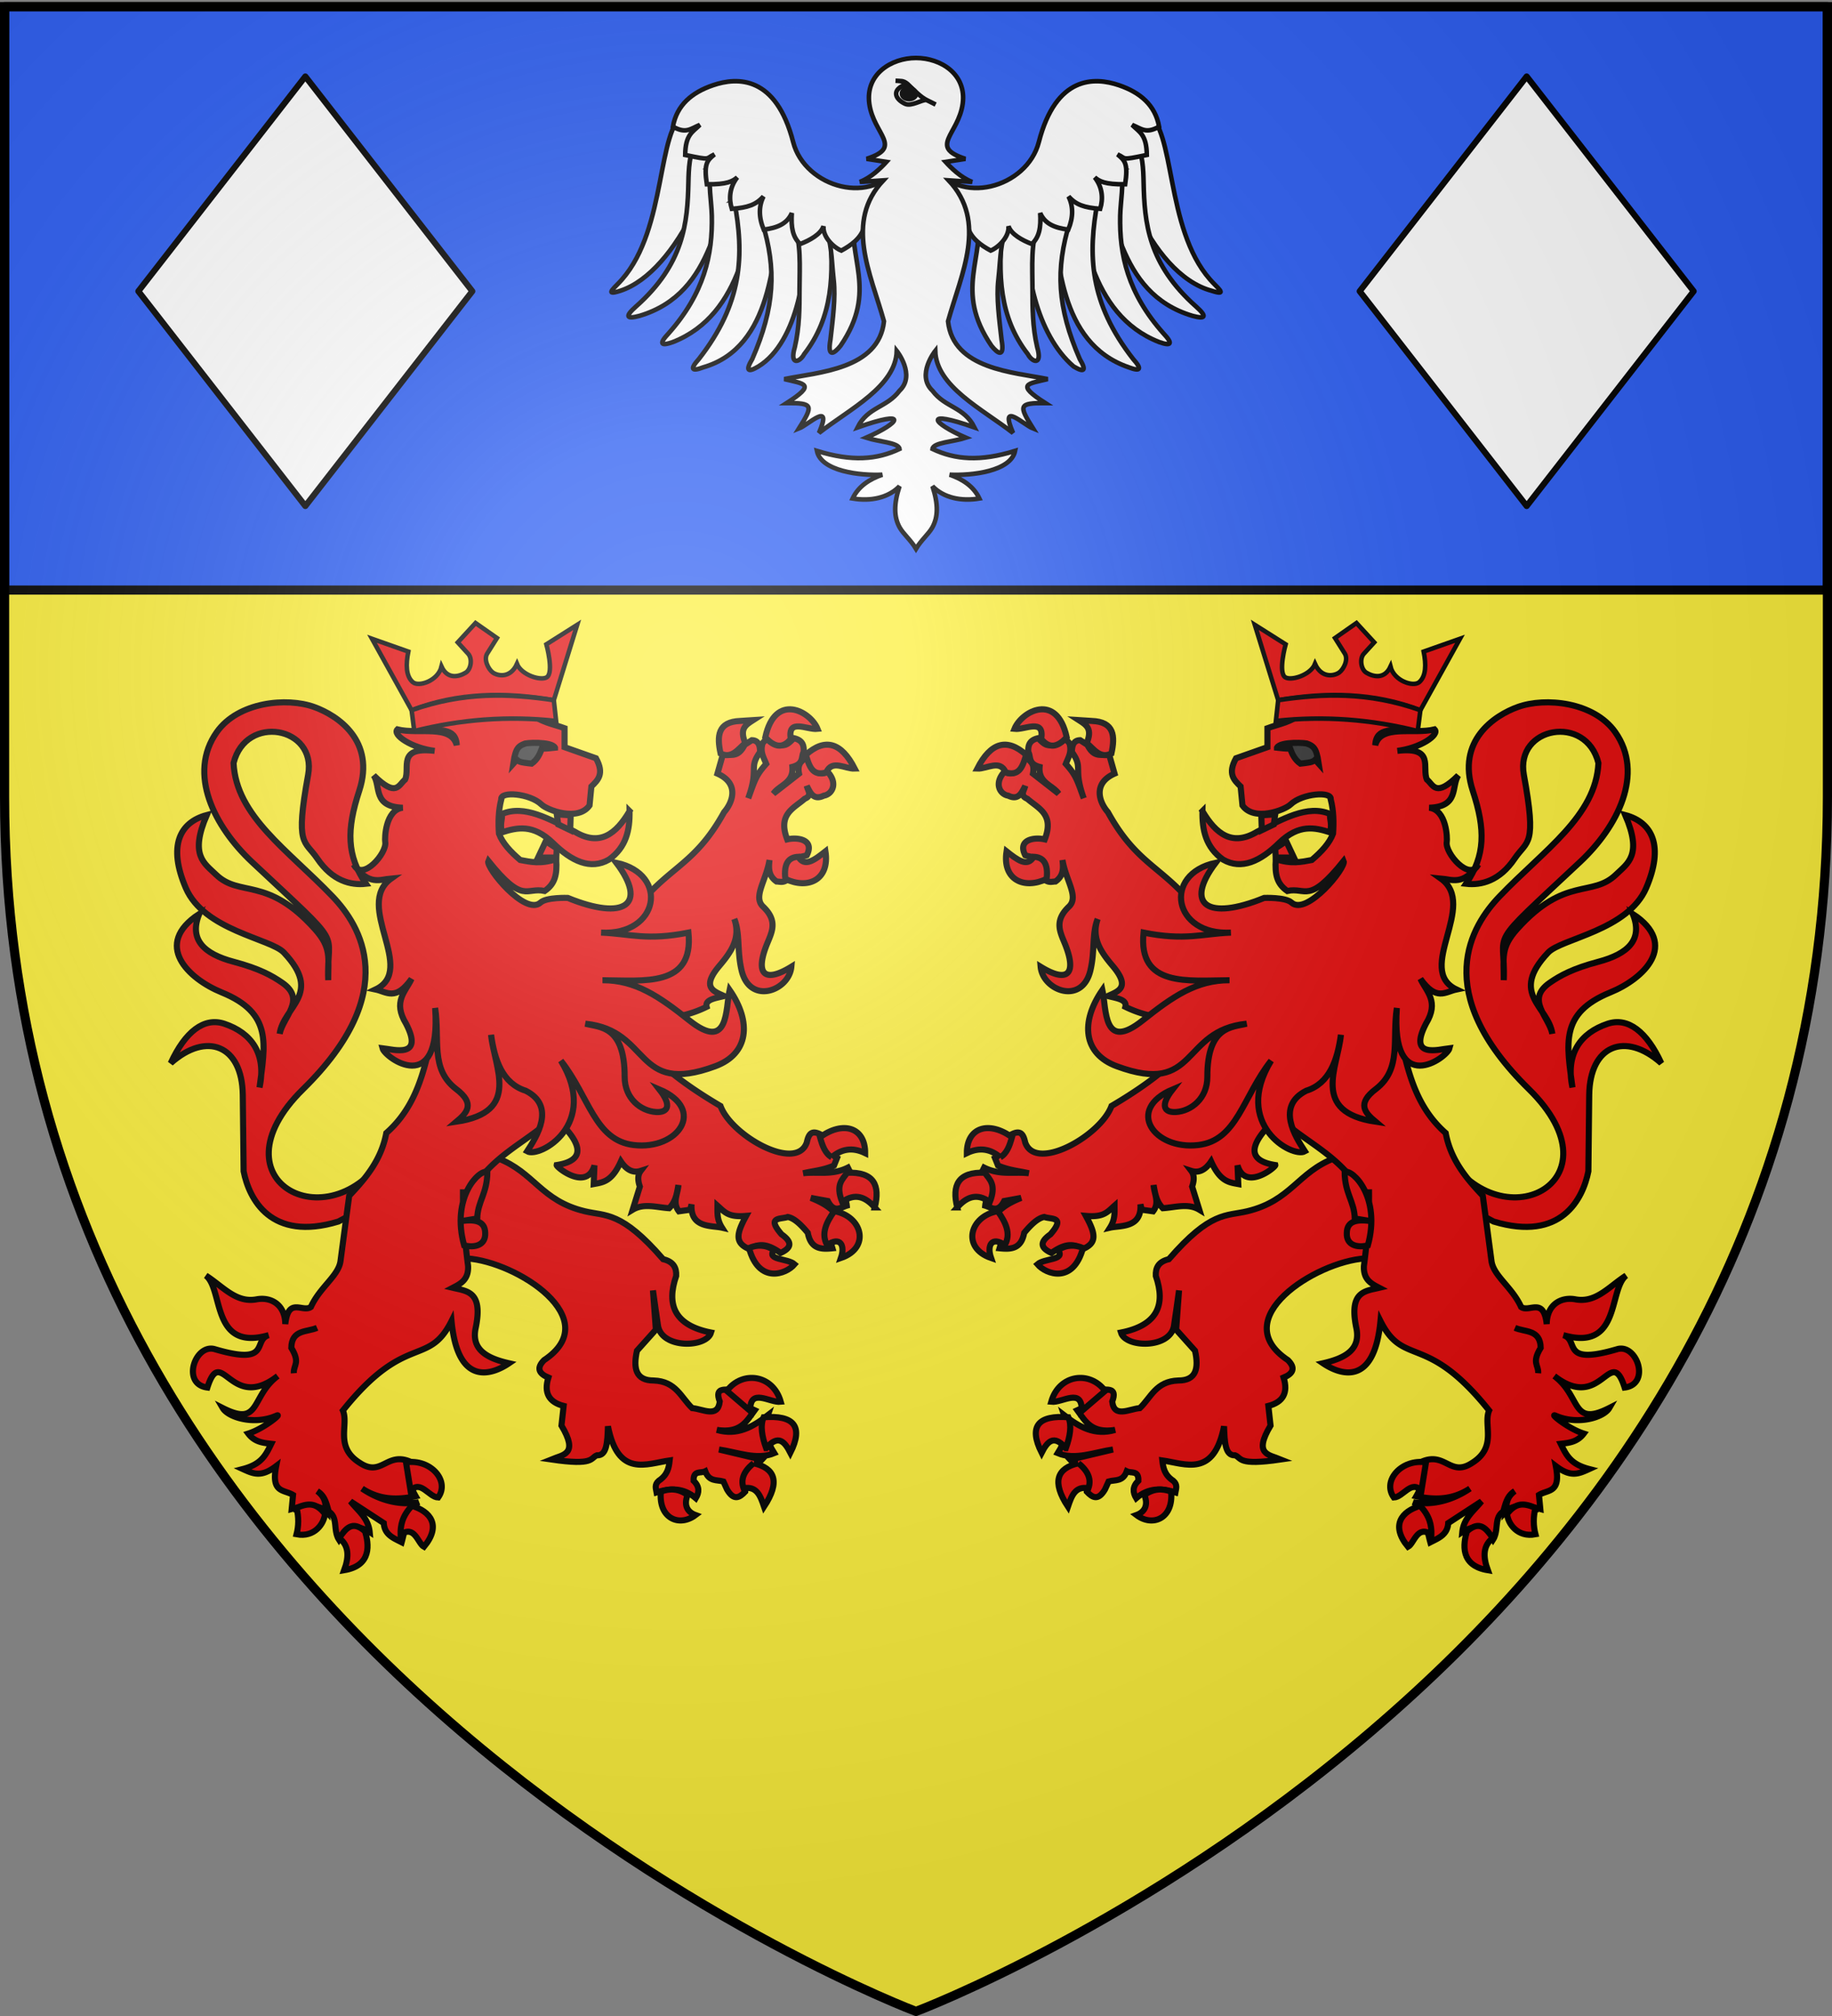 <svg xmlns="http://www.w3.org/2000/svg" xmlns:xlink="http://www.w3.org/1999/xlink" height="660" width="600" version="1.0"><rect width="100%" height="100%" fill="#808080" stroke="none"/><defs><g id="d"><path id="c" d="M0 0v1h.5L0 0z" transform="rotate(18 3.157 -.5)"/><use xlink:href="#c" transform="scale(-1 1)" width="810" height="540"/></g><g id="e"><use xlink:href="#d" transform="rotate(72)" width="810" height="540"/><use xlink:href="#d" transform="rotate(144)" width="810" height="540"/></g><radialGradient xlink:href="#a" id="h" gradientUnits="userSpaceOnUse" gradientTransform="matrix(1.353 0 0 1.349 -77.63 -85.747)" cx="221.445" cy="226.331" fx="221.445" fy="226.331" r="300"/><linearGradient id="a"><stop style="stop-color:white;stop-opacity:.314" offset="0"/><stop offset=".19" style="stop-color:white;stop-opacity:.251"/><stop style="stop-color:#6b6b6b;stop-opacity:.125" offset=".6"/><stop style="stop-color:black;stop-opacity:.125" offset="1"/></linearGradient><path id="b" d="M2.922 27.672c0-5.951 2.317-9.843 5.579-11.012 1.448-.519 3.307-.273 5.018 1.447 2.119 2.129 2.736 7.993-3.483 9.121.658-.956.619-3.081-.714-3.787-.99-.524-2.113-.253-2.676.123-.824.552-1.729 2.106-1.679 4.108H2.922z"/></defs><g style="display:inline"><path style="fill:#fcef3c;fill-opacity:1;fill-rule:evenodd;stroke:none;stroke-width:1px;stroke-linecap:butt;stroke-linejoin:miter;stroke-opacity:1" d="M300 658.5s298.5-112.32 298.5-397.772V2.176H1.5v258.552C1.5 546.18 300 658.5 300 658.5z"/><path style="opacity:1;fill:#2b5df2;fill-opacity:1;stroke:#000;stroke-width:3;stroke-linecap:round;stroke-linejoin:round;stroke-miterlimit:4;stroke-dasharray:none;stroke-opacity:1" d="M1.5 2.176h597v191H1.5z"/></g><g style="display:inline" id="f"><path d="M1185.5 388.32c17.94 31.467 59.027 10.726 27.988-19.757-32.558-31.975-18.68-53.66-9.604-63.113 14.583-15.187 31.537-26.244 32.38-43.63-3.986-16.171-27.306-11.957-24.422 3.841 4.31 23.609 1.165 21.263-3.018 27.44-4.954 7.316-10.94 8.788-15.916 8.233 6.295-9.275 6.41-17.608 2.195-30.46-5.362-16.348 7.019-24.65 14.818-27.44 8.965-3.207 24.814-1.663 31.831 8.232 9.65 13.61.812 30.985-11.525 42.533-31.46 29.449-24.291 21.351-24.97 38.691.033-7.413-1.109-10.617 4.39-16.738 15.685-17.46 24.578-10.264 32.38-17.837 3.814-3.703 8.7-6.3 3.018-19.482 8.911 2.379 12.746 10.177 6.86 23.873-5.976 13.907-27.794 16.572-32.105 21.129-12.903 13.636.089 17.592 1.372 26.617-1.091-5.58-8.868-11.198-.823-16.738 3.376-2.326 7.447-4.612 15.915-6.86 9.737-2.587 14.654-7.249 11.25-15.642 15.279 10.008 3.596 21.215-7.363 25.68-16.753 6.827-14.22 16.985-12.394 31.122-2.344-11.075 2.672-17.894 11.525-20.855 6.662-2.227 12.834 2.595 17.563 12.898-11.761-10.46-23.42-5.88-23.6 10.427l-.274 24.97c-1.806 9.058-8.87 23.153-31.008 16.465l-24.97-13.171 8.506-10.428zM1106.572 277.545c-.11 6.135 1.045 11.819 6.758 15.874 5.99 3.468 12.242.566 18.388-5.5 6.497-6.241 11.689-4.987 16.624-3.44.812-2.886-.185-4.058.036-5.99-7.376-3.185-15.64 1.757-23.815 5.768-8.186 4.968-13.551.805-17.992-6.712zM1149.807 391.171c-12.06 4.627-14.188 13.91-28.54 17.363-6.944 1.67-11.998-.111-25.688 15.697-3.448.813-4.407 2.87-4.28 5.47 3.295 9.527.52 16.195-11.417 18.552 1.513 5.045 16.033 5.352 17.362-2.14.208-1.171 1.665-11.654 1.665-11.654l-.951 12.843 6.184 6.898c1.298 5.786.382 9.775-5.47 9.751-7.325.237-8.941 5.549-12.606 9.038-3.52.3-8.4 3.323-9.039-2.14 1.888-4.995-2-3.635-4.28-4.044-.68 3.027-3.322 5.214-7.136 6.898 2.603 3.533 4.58 7.64 12.368 6.421-6.647 1.98-11.775-.977-16.65-4.756 1.646 4.646.225 8.612-2.14 12.367 5.679 2.38 11.992-.318 18.076-1.189l-14.032 3.33c2.41 2.706 5.59 4.385 5.47 10.465 1.816 1.917 3.688 3.12 5.946-.714l1.19-2.616c2.121-.62 4.645.165 5.945-3.33 1.443.726 3.966-.44 3.806 3.092-1.992 1.903-1.852 3.806-.714 5.709 4.024-3.47 8.374-3.34 12.844-1.903.23-1.269.771-2.537-.714-3.806-2.897-1.935-3.31-4.284-3.567-6.66 7.606 1.082 16.888 5.703 20.216-11.178.16 5.293.39 9.689 3.597 9.497 2.242.877.724 3.468 14.967 1.374-3.989-1.63-8.998-1.642-3.342-11.109l-.713-6.421c4.768-1.23 6.568-4.241 4.994-9.276 3.139-1.311 3.992-3.13 1.427-5.708-20.35-13.496 8.949-32.229 25.212-33.298l11.892-7.611-7.611-25.925-14.27.713z" style="fill:#e20909;fill-opacity:1;stroke:#000;stroke-width:1.997;stroke-miterlimit:4;stroke-dasharray:none;stroke-opacity:1" transform="translate(-712.76 -12)"/><path d="M1052.748 253.666c-2.983.691-3.321 2.513-3.203 4.533.908 1.456-.192 3.838 3.702 4.867-.46 5.281 4.241 5.91 6.218 8.755l-8.402-6.55c.803-3.887-1.629-4.543-3.369-5.886-1.374 2.581-.976 7.309-6.052 5.365-3.382 3.734-1.414 7.31 1.331 7.737 3.35 1.634 4.376-.905 5.553-3.182-.3 1.476-1.902 3.137.686 4.201 3.604 3.156 8.915 5.034 5.72 13.29-3.377-.789-9.025.03-6.406 5.198 2.636.962 7.818.378 5.885 7.57 1.673 1.645 2.783 1.054 4.035 1.02 2.707-1.908 2.59-4.454 2.288-7.03 1.137 6.865 5.49 12.044 2.1 15.265-5.038 4.787-2.756 8.506-1.185 12.457 3.74 9.408.938 12.76-8.07 7.217.704 7.845 13.59 12.665 16.305 1.185 1.544-6.528.422-11.884 2.371-16.824-2.11 6.195.98 10.72 4.867 15.306 6.105 7.206 1.813 8.354-1.518 9.92 2.796.732 6.337 1.097 5.719 3.536a36.912 36.912 0 0 0 9.921 3.238l5.536 14.9c-4.988 4.682-11.715 9.462-19.991 14.326-3.54 9.716-24.822 21.763-28.263 11.937-.695-3.193-1.85-4.554-6.052-1.684-.406 2.144.336 4.171-3.868 6.738l1.019 2.516c3.735 1.585 6.748 1.727 10.086 2.517-4.869-.577-9.364.76-14.64-1.851l-1.165 2.35c4.973 3.363 1.857 6.743 1.518 10.107 2.074.612 4.144 2.525 6.218-1.518l5.553-1.02c-5.28 2.104-6.582 3.713-8.423 5.387 4.135 4.007 2.392 7.53 1.352 11.106 3.642.378 7.072.298 8.07-5.054 2.186-2.62 4.385-4.802 6.571-5.2 2.267.832 7.143-.193 2.017 5.7-3.99 2.786-2.819 4.624.333 6.072 3.364-2.349 6.723-3.728 10.087-1.186 5.037-2.046 4.383-5.082 1.185-10.939 5.917.514 6.988-1.233 9.4-3.348-.005 2.286.234 4.5-1.497 7.216 3.358-.772 10.473.205 9.982-7.653l.437 1.768 3.702.52c2.235-2.86.324-5.73.166-8.59.489 2.654.815 5.351 3.037 7.57 4.05-.255 8.297-1.71 11.937.5l-2.35-7.57c.824-2.42.605-3.987-.291-5.158 1.95.63 4.27.295 6.51-3.078 2.97 6.645 5.93 6.852 8.9 7.404l-.25-6.114c2.476 8.602 12.534.596 12.375-.104-12.757-1.984-4.66-10.623.873-15.868 10.061 9.543 22.05 12.9 29.782 29.199-.162 6.384-.763 12.991-1.643 19.736-.187 4.44 2.413 5.767 5.012 7.112-4.628 1.106-9.946 1.151-7.529 12.978 1.638 7.292-3.708 10.098-10.877 11.729 4.734 3.22 16.704 8.644 18.821-13.83 7.674 15.312 15.005 3.55 35.584 29.303-2.022 4.675 2.851 11.93-5.615 17.178-7.073 4.65-8.688-3.675-16.326-.499.866 4.329.385 7.364-1.913 11.376 5.86 1.204 11.713 1.315 17.573-2.517-5.755 3.902-12.277 5.565-18.53 4.493 3.482 2.142 4.335 8.676 5.553 13.102 2.683-1.364 5.63-2.469 5.865-6.281l10.897-7.113c-2.474 3.077-5.853 5.507-6.28 10.045 4.354-2.79 7.511-1.27 10.045 2.496 2.022-3.147.201-7.17 3.348-9.192.76-2.48 1.184-5.126 3.764-6.697-2.963 2.232-2.604 4.465-2.922 6.697 2.509-2.631 7.231-1.975 11.303-.853l-.437-4.596c2.965-1.834 7.282-.528 5.512-9.463 4.915 3.768 7.45 2.568 10.939.978-6.105-1.582-7.483-4.5-9.317-8.257 2.711-.317 5.434-.561 7.528-3.348-5.26-1.681-11.416-6.84-9.213-5.865 7.24 3.206 15.778.601 17.594-2.516-12.577 6.378-9.068-3.733-18.01-10.46 15.474 12.084 18.39-10.722 23.023 3.763 8.622-1.09 4.019-14.463-2.434-12.56-18.77 5.533-12.247-2.983-17.656-4.597 18.922 5.464 14.737-14.99 20.589-19.507-5.606 3.569-9.876 9.076-16.659 7.778-4.596-.838-9.295 1.616-9.358 8.11-.999-9.055-5.707-3.684-8.381-5.594-2.97-6.545-9.064-10.174-9.713-15.078a8419.798 8419.798 0 0 0-2.849-21.337c-5.399-5.71-10.488-11.698-12.145-20.527-14.053-12.38-13.232-30.703-18.842-46.46l-61.6-25.227c-11.439-15.69-20.147-15.17-30.197-33.379-2.516-2.823-5.364-9.25 2.183-12.603l-1.664-5.885c-2.412-.869-4.824 1.222-7.237-3.536l-2.35-1.518c-1.758-.003-2.738 1.181-2.704 3.868 3.873 5.415.257 5.078 3.869 15.14-2.218-6.11-2.542-7.515-5.886-11.271.796-2.04 2.081-3.852 1.186-6.738-1.425-1.945-2.178-1.153-3.203-1.498-3.572 3.902-5.208 1.554-7.05-.166zm108.372 147.7c.023 1.337.021 2.695 0 4.055v-4.056z" style="fill:#e20909;fill-opacity:1;stroke:#000;stroke-width:1.997;stroke-miterlimit:4;stroke-dasharray:none;stroke-opacity:1" transform="translate(-712.76 -12)"/><path d="M1153.137 395.658c.08 7.212 3.172 9.565 3.33 15.254l6.032.984c-4.952-.843-8.61-.403-8.648 3.773-.189 3.948 3.331 4.92 6.897 4.043 4.352-15.687-4.912-24.975-7.61-24.054zM1208.911 446.708c3.307 1.464 8.31.46 8.444 6.54-3.054 4.996-.63 5.61-.833 8.325" style="fill:#e20909;fill-opacity:1;stroke:#000;stroke-width:1.997;stroke-miterlimit:4;stroke-dasharray:none;stroke-opacity:1" transform="translate(-712.76 -12)"/><g style="fill:#e20909"><path style="opacity:1;fill:#e20909;fill-opacity:1;stroke:#000;stroke-width:3;stroke-miterlimit:4;stroke-dasharray:none;stroke-opacity:1" d="M-1928.962 172.153c-11.118 5.31-21.916.493-19.753-13.58 5.284 4.16 10.205 8.028 13.374 2.674 4.576.207 7.277 3.036 6.379 10.906zM-1949.126 119.685c-2.846-6.526-9.2-1.648-13.992-1.852 6.647-13.008 14.683-15.18 24.074-6.79-1.636 5.295-3.108 10.82-10.082 8.642zM-1944.806 98.286c5.15.56 14.889-5.436 13.169 4.938 3.896 4.9 8.106 4.149 12.55-.823-4.875-22.324-22.252-12.763-25.719-4.115zM-1909.21 105.282c2.856-7.09-.079-8.856-3.91-11.317l6.38.412c11.154.392 11.55 7.509 9.67 16.049-5.65 2.692-8.544-2.19-12.14-5.144z" transform="translate(1625.547 173.265) scale(.665)"/></g><g style="fill:#e20909"><path style="opacity:1;fill:#e20909;fill-opacity:1;stroke:#000;stroke-width:3;stroke-miterlimit:4;stroke-dasharray:none;stroke-opacity:1" d="M-1951.801 309.186c-4.708-4.064-10.108-5.123-16.46-2.058-.046-12.774 10.957-16.012 22.22-7.818-1.135 4.077-2.465 7.959-5.76 9.876zM-1972.994 333.877c-2.75-10.962.441-17.622 13.58-17.078 2.362 3.402 5.865 5.766 2.469 14.403-6.266-4.604-11.425-2.57-16.05 2.675zM-1953.036 335.729c3.978 5.555 6.59 11.11 3.498 16.666-6.436-4.42-8.976.05-6.79 6.378-14.849-5.106-10.372-20.749 3.292-23.044zM-1923.407 354.864c4.42-2.78 8.473-2.627 12.345-1.029-4.809 17.905-18.264 12.948-22.427 8.025 3.494-3.051 14.078-1.948 10.082-6.996z" transform="translate(1625.547 173.265) scale(.665)"/></g><g style="fill:#e20909"><path style="opacity:1;fill:#e20909;fill-opacity:1;stroke:#000;stroke-width:3;stroke-miterlimit:4;stroke-dasharray:none;stroke-opacity:1" d="M-1900.157 424.204c-7.522-10.142-22.722-8.165-26.542 5.35 5.483.596 15.383-7.274 15.02 4.526l11.523-9.876zM-1919.498 452.392c-6.015-7.057-9.163-3.121-11.933 2.264-6.586-13.147-1.642-18.607 13.168-17.49 1.766 4.142.824 9.445-1.235 15.226zM-1913.325 459.8c-10.53 2.465-13.257 9.062-5.144 21.398 1.76-5.153 3.505-10.325 10.082-9.053 1.452-4.115.19-8.23-4.938-12.346zM-1880.815 475.437c2.06 5.249-.073 8.485-3.91 9.876 7.965 6.023 18.303 1.727 17.078-11.522-4.157-1.543-8.465-1.726-13.168 1.646z" transform="translate(1625.547 173.265) scale(.665)"/></g><g style="fill:#e20909"><path style="opacity:1;fill:#e20909;fill-opacity:1;stroke:#000;stroke-width:3;stroke-miterlimit:4;stroke-dasharray:none;stroke-opacity:1" d="m-1742.136 459.388-2.263 13.991c-4.902-5.65-9 3.143-13.58 3.292-5.924-8.292 3.897-19.175 15.843-17.283zM-1739.461 494.984c.085-4.517-.748-9.137-5.555-14.197-9.114 2.684-14.695 9.626-5.967 20.164 3.027-1.607 4.548-11.027 11.522-5.967zM-1721.972 493.338c6.394-5.685 9.576-1.2 12.757 3.292-4.786 3.645-4.964 9.01-2.469 15.843-13.827-2.294-12.115-13.073-10.288-19.135zM-1688.228 481.815c-1.156 4.61-1.037 8.901 0 12.963-8.893 1.72-13.623-5.341-13.991-10.082 3.707-4.496 6.993-6.063 13.991-2.88z" transform="translate(1625.547 173.265) scale(.665)"/></g><g style="fill:#e20909"><path d="m-1807.179 161.62-3.779-8.03-5.431 3.543.236 4.487h8.974zM-1823.238 140.837l6.849-.472-.709 4.96-5.904 2.833-.236-7.32z" style="opacity:1;fill:#e20909;fill-opacity:1;stroke:#000;stroke-width:3;stroke-miterlimit:4;stroke-dasharray:none;stroke-opacity:1" transform="translate(1625.547 173.265) scale(.665)"/><path style="opacity:1;fill:#e20909;fill-opacity:1;stroke:#000;stroke-width:3;stroke-miterlimit:4;stroke-dasharray:none;stroke-opacity:1" d="M-1789.04 133.008c.652-4.187-14.133-2.97-19.806 2.504-2.848 2.748-17.97 8.537-23.675.455l-.91-9.333c-3.234-3.122-6.513-6.208-2.276-13.886l15.48-5.464v-9.333c5.572-2.077 12.038-2.895 17.072-7.74 4.117-3.304 9.772-4.812 17.529-3.87 10.413 2.134 27.725-.668 32.883 11.06-4.922 2.744-13.933-.532-14.388 8.913 2.83-10.38 18.755-5.214 29.218-7.775 2.646 2.654-7.056 9.226-18.347 10.567 18.686-2.2 11.962 8.367 14.569 14.113 3.231 2.624 4.227 9.08 15.48-2.048-3.619 5.365.617 15.43-14.342 15.935 8.615.957 8.965 15.11 8.65 16.845-.984 5.432 11.242 19.63 15.48 11.155-7.434 10.43-12.735 7.352-18.439 6.829 18.522 13.176-12.816 44.882 7.74 54.634-5.513 1.151-9.86 5.903-17.756-5.236 2.993 6.38 9.378 11.165 2.731 22.082-8.956 17.248 6.003 12.719 11.61 12.065-1.192 4.767-29.083 24.687-25.951-19.805-2.374 15.63 2.496 29.986-10.244 39.837-9.726 7.318-5.39 11.823-.227 16.163-32.11-4.774-18.542-26.84-17.074-42.797-1.728 12.445-5.591 23.962-17.073 27.545-15.009 7.604-5.37 22.615-.683 29.82-6.16 3.452-35.81-13.191-16.618-44.617-14.094 17.91-16.658 39.241-35.893 41.523-21.802 2.587-35.987-17.514-12.595-27.41-6.496 8.287-3.988 11.482 1.594 11.155 7.543-.442 15.498-6.678 15.48-17.3-.045-25.402 12.427-24.32 19.35-26.18-32.631 3.343-23.803 35.799-63.968 20.944-16.509-6.106-18.058-21.681-7.057-37.561 2.056 9.608.25 30.58 19.805 15.024 14.882-11.838 26.525-19.88 42.796-19.805-20.377.094-45.08 3.6-42.341-23.447 20.508 4.085 28.566.59 43.024 0-28.476 1.563-33.81-28.755-7.512-34.374-15.674 20.732-3.902 28.666 23.903 17.3 0 0 10.503-.412 13.43 2.277 7.432 6.828 27.164-17.289 25.724-20.487-17.403 21.676-18.43 12.764-27.772 14.796-5.113-3.544-6.17-8.006-5.691-15.707 7.529 2.567 12.586 1.426 17.756.455 4.782-4.067 8.711-8.304 10.471-12.975.389-5.616.286-11.23-1.138-16.846z" transform="translate(1625.547 173.265) scale(.665)"/></g><path style="fill:#313131;stroke:#000;stroke-width:1.997" d="M1130.988 256.775c1.131-2.163 10.05-1.584 9.982-1.265 2.662.866 2.862 2.702 3.328 4.433l.333 2.056-1.132-1.264c-.931.891-2.262.918-3.46 1.104l-1.398.16c-1.797-1.271-2.662-3.048-3.327-4.905-1.93 0-2.995-.186-4.326-.32z" transform="translate(-712.76 -12)"/><g style="fill:#e20909"><path style="fill:#e20909;fill-opacity:1;stroke:#000;stroke-width:2.982" d="m831.488-144.652 15.46 49.843c31.877-5.462 63.372-5.181 94.1 6.625l26.194-47.25-24.024 8.472c1.687 8.522 1.632 16.175-2.893 20.19-3.818 3.385-16.702-.666-19.06-10.266-4.009 8.736-11.618 6.667-15.993 4.03-3.518-2.122-4.649-9.212-1.633-12.518l6.868-7.525-11.753-12.793-14.19 9.926 6.45 10.255c2.528 4.022-.775 10.34-3.582 12.464-2.927 2.214-11.558 4.416-16.102-5.614-2.978 7.442-15.836 11.331-19.701 8.852-4.916-3.154.259-21.802.259-21.802l-20.4-12.89z" transform="matrix(.495 0 0 .495 -.624 276.161)"/><path d="m846.949-94.809-1.514 13.716c31.919-3.506 63.171-1.013 93.845 6.687l1.767-13.778c-34.818-12.283-64.68-10.991-94.098-6.625z" style="opacity:1;fill:#e20909;fill-opacity:1;stroke:#000;stroke-width:3;stroke-miterlimit:4;stroke-dasharray:none;stroke-opacity:1" transform="matrix(.495 0 0 .495 -.624 276.161)"/></g></g><use style="display:inline" xlink:href="#f" transform="matrix(-1 0 0 1 600 0)" width="600" height="660"/><path d="M208.31 34.589c-9.554 5-5.889 37.55-20.744 54.493-2.06 2.458-6.347 5.592-.59 3.718 18.98-6.124 34.426-43.014 32.311-61.057-1.645.001-4.66-.098-6.32.003-2.75.947-1.908 1.895-4.658 2.843z" style="fill:#fff;fill-opacity:1;fill-rule:evenodd;stroke:#000;stroke-width:1.5;stroke-linecap:butt;stroke-linejoin:miter;stroke-miterlimit:4;stroke-dasharray:none;stroke-opacity:1" transform="translate(16.15 2.406)"/><path d="M211.861 44.086c-2.297 3.502-2.462 9.08-2.55 13.177-.282 13.213-1.44 26.772-17.234 40.737-3.671 3.27-3.057 4.156 1.187 3.008 25.331-7.5 24.982-35.553 33.072-51.245-.61-3.35-.258-6.604-2.725-8.723-1.635.159-3.267.15-4.905.41-2.615 1.206-4.23 1.43-6.845 2.636z" style="fill:#fff;fill-opacity:1;fill-rule:evenodd;stroke:#000;stroke-width:1.5;stroke-linecap:butt;stroke-linejoin:miter;stroke-miterlimit:4;stroke-dasharray:none;stroke-opacity:1" transform="translate(16.15 2.406)"/><path d="M216.698 52.294c-.988 6.093.163 10.88.279 15.893.295 12.784-2.477 25.413-14.17 38.563-3.242 3.43-2.565 4.24 1.43 2.821 23.076-9.032 25.329-37.492 28.374-53.247-.905-3.195-2.509-6.243-5.094-8.111-1.566.273-3.144.384-4.703.755-2.415 1.356-3.702 1.969-6.116 3.326z" style="fill:#fff;fill-opacity:1;fill-rule:evenodd;stroke:#000;stroke-width:1.5;stroke-linecap:butt;stroke-linejoin:miter;stroke-miterlimit:4;stroke-dasharray:none;stroke-opacity:1" transform="translate(16.15 2.406)"/><path d="M224.292 63.195c3.43 18.004 2.704 33.675-11.548 51.925-3.056 3.41-2.374 4.184 1.474 2.714 22.772-6.564 22.831-36.42 25.342-51.82-.972-3.089-1.21-6.02-3.778-7.78-1.517.3-3.05.444-4.556.84l-6.934 4.121z" style="fill:#fff;fill-opacity:1;fill-rule:evenodd;stroke:#000;stroke-width:1.5;stroke-linecap:butt;stroke-linejoin:miter;stroke-miterlimit:4;stroke-dasharray:none;stroke-opacity:1" transform="translate(16.15 2.406)"/><path d="M233.507 70.41c4.691 15.282 4.105 27.794-3.291 44.732-2.283 3.849-1.45 4.499 2.02 2.425 12.943-7.942 16.598-32.579 14.878-47.41-1.241-4.16-2.914-4.845-7.321-6.504-1.427.543-2.903.934-4.3 1.569-1.715 2.19-2.786 1.794-1.986 5.188z" style="fill:#fff;fill-opacity:1;fill-rule:evenodd;stroke:#000;stroke-width:1.5;stroke-linecap:butt;stroke-linejoin:miter;stroke-miterlimit:4;stroke-dasharray:none;stroke-opacity:1" transform="translate(16.15 2.406)"/><path d="M243.66 70.212c2.69 7.078 2.063 14.385 2.04 22.287-.018 5.86.008 12.046-1.532 18.711-1.817 6.142 1.588 5.095 3.058 2.322 9.41-12.084 9.832-26.323 8.235-41.525-.103-2.16 1.476-4.7-5.666-8.682-5.542 1.283-7.79 2.503-6.134 6.887z" style="fill:#fff;fill-opacity:1;fill-rule:evenodd;stroke:#000;stroke-width:1.5;stroke-linecap:butt;stroke-linejoin:miter;stroke-miterlimit:4;stroke-dasharray:none;stroke-opacity:1" transform="translate(16.15 2.406)"/><path style="fill:#fff;fill-opacity:1;fill-rule:evenodd;stroke:#000;stroke-width:1.5;stroke-linecap:butt;stroke-linejoin:miter;stroke-miterlimit:4;stroke-dasharray:none;stroke-opacity:1" d="M253.05 69.925c3.351 5.829 2.983 11.762 3.838 19.328.66 5.832-.293 12.727-1.055 19.495-1.098 6.273 1.315 4.542 3.31 2.036 12.452-18.245 1.909-28.729 4.583-43.643-1.37-2.734-2.472-6.4-9.113-1.96l-1.564 4.744z" transform="translate(16.15 2.406)"/><path d="M278.611 51.12c-8.594 14.31-31.141 7.94-34.982-6.996-5.611-21.82-18.274-21.352-26.271-18.622-6.86 2.341-11.846 6.443-13.118 13.539 4.295 2.497 5.847.643 8.816-.551-2.37 2.35-4.733 3.13-4.796 9.837 8.886 1.848 6.465 1.207 9.577-.175-2.553 2.072-3.451 3.194-2.495 9.769 6.599.103 8.535-.991 9.978-2.264-2.57 3.256-2.808 7.017-1.798 10.303 5.22-.378 7.95-1.32 10.367-4.058-1.524 3.167-1.621 6.684.08 10.86 4.326-.543 7.65-1.81 9.212-5.427-.307 4.739.3 7.87 2.723 10.15 3.129-1.21 6.781-3.164 7.664-5.869-.34 3.622 3.466 7.098 5.828 8.017 3.05-1.629 6.516-4.054 7.459-7.7 6.473-6.24 4.945-6.233 17.437-3.995-1.042-4.952-3.097-12.689-5.68-16.818zM359.391 34.589c9.553 5 5.888 37.55 20.744 54.493 2.06 2.458 6.347 5.592.59 3.718-20.575-5.421-34.427-43.014-32.312-61.057 1.646.001 4.661-.098 6.321.003 2.75.947 1.908 1.895 4.657 2.843z" style="fill:#fff;fill-opacity:1;fill-rule:evenodd;stroke:#000;stroke-width:1.5;stroke-linecap:butt;stroke-linejoin:miter;stroke-miterlimit:4;stroke-dasharray:none;stroke-opacity:1" transform="translate(16.15 2.406)"/><path style="fill:#fff;fill-opacity:1;fill-rule:evenodd;stroke:#000;stroke-width:1.5;stroke-linecap:butt;stroke-linejoin:miter;stroke-miterlimit:4;stroke-dasharray:none;stroke-opacity:1" d="M355.84 44.086c2.297 3.502 2.462 9.08 2.55 13.177.282 13.213 1.44 26.772 17.233 40.737 3.672 3.27 3.058 4.156-1.186 3.008-25.332-7.5-24.982-35.553-33.072-51.245.61-3.35.258-6.604 2.725-8.723 1.635.159 3.267.15 4.904.41 2.616 1.206 4.23 1.43 6.846 2.636z" transform="translate(16.15 2.406)"/><path style="fill:#fff;fill-opacity:1;fill-rule:evenodd;stroke:#000;stroke-width:1.5;stroke-linecap:butt;stroke-linejoin:miter;stroke-miterlimit:4;stroke-dasharray:none;stroke-opacity:1" d="M351.003 52.294c.987 6.093-.164 10.88-.28 15.893-.294 12.784 2.478 25.413 14.172 38.563 3.24 3.43 2.564 4.24-1.431 2.821-23.077-9.032-25.33-37.492-28.374-53.247.905-3.195 2.509-6.243 5.094-8.111 1.566.273 3.144.384 4.703.755 2.415 1.356 3.701 1.969 6.116 3.326z" transform="translate(16.15 2.406)"/><path style="fill:#fff;fill-opacity:1;fill-rule:evenodd;stroke:#000;stroke-width:1.5;stroke-linecap:butt;stroke-linejoin:miter;stroke-miterlimit:4;stroke-dasharray:none;stroke-opacity:1" d="M343.408 63.195c-3.43 18.004-2.703 33.675 11.549 51.925 3.055 3.41 2.373 4.184-1.474 2.714-23.171-7.968-22.831-36.42-25.343-51.82.973-3.089 1.21-6.02 3.78-7.78 1.516.3 3.048.444 4.555.84l6.933 4.121z" transform="translate(16.15 2.406)"/><path style="fill:#fff;fill-opacity:1;fill-rule:evenodd;stroke:#000;stroke-width:1.5;stroke-linecap:butt;stroke-linejoin:miter;stroke-miterlimit:4;stroke-dasharray:none;stroke-opacity:1" d="M334.194 70.41c-4.691 15.282-4.106 27.794 3.291 44.732 2.283 3.849 1.45 4.499-2.02 2.425-12.145-10.4-16.599-32.579-14.878-47.41 1.24-4.16 2.914-4.845 7.32-6.504 1.427.543 2.903.934 4.3 1.569 1.716 2.19 2.786 1.794 1.987 5.188z" transform="translate(16.15 2.406)"/><path style="fill:#fff;fill-opacity:1;fill-rule:evenodd;stroke:#000;stroke-width:1.5;stroke-linecap:butt;stroke-linejoin:miter;stroke-miterlimit:4;stroke-dasharray:none;stroke-opacity:1" d="M324.04 70.212c-2.688 7.078-2.062 14.385-2.039 22.287.017 5.86-.009 12.046 1.531 18.711 1.818 6.142-1.588 5.095-3.057 2.322-9.41-12.084-9.832-26.323-8.235-41.525.103-2.16-1.476-4.7 5.665-8.682 5.543 1.283 7.79 2.503 6.135 6.887z" transform="translate(16.15 2.406)"/><path d="M314.652 69.925c-3.353 5.829-2.984 11.762-3.84 19.328-.66 5.832.293 12.727 1.055 19.495 1.1 6.273-1.314 4.542-3.31 2.036-12.451-18.245-1.908-28.729-4.582-43.643 1.37-2.734 2.472-6.4 9.113-1.96l1.564 4.744z" style="fill:#fff;fill-opacity:1;fill-rule:evenodd;stroke:#000;stroke-width:1.5;stroke-linecap:butt;stroke-linejoin:miter;stroke-miterlimit:4;stroke-dasharray:none;stroke-opacity:1" transform="translate(16.15 2.406)"/><path style="fill:#fff;fill-opacity:1;fill-rule:evenodd;stroke:#000;stroke-width:1.5;stroke-linecap:butt;stroke-linejoin:miter;stroke-miterlimit:4;stroke-dasharray:none;stroke-opacity:1" d="M289.09 51.12c8.593 14.31 31.14 7.94 34.982-6.996 5.61-21.82 18.274-21.352 26.27-18.622 6.86 2.341 11.847 6.443 13.12 13.539-4.296 2.497-5.848.643-8.818-.551 2.37 2.35 4.733 3.13 4.797 9.837-8.887 1.848-6.465 1.207-9.578-.175 2.554 2.072 3.452 3.194 2.495 9.769-6.598.103-8.534-.991-9.977-2.264 2.57 3.256 2.807 7.017 1.798 10.303-5.221-.378-7.95-1.32-10.368-4.058 1.525 3.167 1.622 6.684-.079 10.86-4.326-.543-7.651-1.81-9.213-5.427.307 4.739-.299 7.87-2.722 10.15-3.129-1.21-6.781-3.164-7.665-5.869.34 3.622-3.465 7.098-5.827 8.017-3.05-1.629-6.516-4.054-7.46-7.7-6.472-6.24-4.944-6.233-17.437-3.995 1.042-4.952 3.098-12.689 5.681-16.818z" transform="translate(16.15 2.406)"/><path d="M283.85 16.575c8.158-.003 16.62 5.342 15.294 14.986-1.396 10.14-11.278 14.101.876 18.04l-6.474.997c1.737 1.91 5.021 5.176 8.707 6.557l-7.697-.514c12.727 13.557 4.227 30.313-.215 46.142 1.678 15.71 21.522 16.665 32.641 18.918-6.543 1.598-10.618 1.545-.772 7.859-8.77-.046-8.762.756-4.019 8.317-3.171-1.239-11.142-9.221-6.56 1.459-10.096-7.855-25.126-15.187-25.48-26.857 0 0-6.322 7.93-.902 13.031 4.171 5.598 10.356 5.23 13.757 12.02-17.062-6.005-13.997-1.533-2.82 3.37-4.173 1.347-10.684 1.562-10.937 3.673 7.438 3.51 15.534 4.198 27.056.64-1.39 6.704-14.188 8.135-21.423 7.791 4.118 1.415 7.807 3.74 9.729 7.791-5.936.992-11.712-.214-15.362-4.013 1.963 6.004 1.828 10.139-.073 13.532-1.15 2.051-3.628 4.105-5.326 6.94-1.697-2.835-4.176-4.889-5.326-6.94-1.9-3.393-2.035-7.528-.072-13.532-3.65 3.8-9.427 5.005-15.362 4.013 1.922-4.05 5.61-6.376 9.729-7.79-7.236.343-20.034-1.088-21.423-7.792 11.522 3.558 19.617 2.87 27.056-.64-.253-2.111-6.765-2.326-10.937-3.674 11.177-4.902 14.242-9.374-2.82-3.37 3.4-6.79 9.586-6.421 13.757-12.019 5.42-5.101-.902-13.031-.902-13.031-.355 11.67-15.384 19.002-25.481 26.857 4.583-10.68-3.388-2.698-6.56-1.459 4.744-7.561 4.753-8.363-4.019-8.317 9.846-6.314 5.771-6.261-.772-7.859 11.12-2.253 30.963-3.207 32.642-18.918-4.443-15.83-12.942-32.585-.215-46.142l-7.697.514c3.685-1.38 6.97-4.647 8.707-6.557l-6.475-.997c12.155-3.939 2.273-7.9.877-18.04-1.327-9.644 7.136-14.989 15.293-14.986z" style="fill:#fff;fill-opacity:1;fill-rule:evenodd;stroke:#000;stroke-width:1.5;stroke-linecap:butt;stroke-linejoin:miter;stroke-miterlimit:4;stroke-dasharray:none;stroke-opacity:1" transform="translate(16.15 2.406)"/><path style="fill:#fff;fill-opacity:1;fill-rule:evenodd;stroke:#000;stroke-width:1.5;stroke-linecap:butt;stroke-linejoin:miter;stroke-miterlimit:4;stroke-dasharray:none;stroke-opacity:1" d="M277.165 24.027c1.714.161 2.431-.165 3.885 1.022 2.625 2.532 4.403 4.343 6.255 5.277 1.168.59 2.065 1.02 2.973 1.492-.38-.181-2.157-1.124-3.013-1.476-1.49-.18-4.872 2.203-6.988 1.231-3.406-1.564-4.636-4.78.673-6.482-.062-.4-1.61-1.029-3.785-1.064z" transform="translate(16.15 2.406)"/><path style="fill:#000;fill-opacity:1;fill-rule:evenodd;stroke:#000;stroke-width:1.5;stroke-linecap:round;stroke-linejoin:round;stroke-miterlimit:4;stroke-dasharray:none;stroke-dashoffset:0;stroke-opacity:1" d="M280.609 29.884c-1.177-.413-1.698-1.485-1.163-2.394.535-.908 2.103-1.584 3.101-.898.956.657 1.684 1.501 1.163 2.394-.518.889-1.852 1.294-3.019.925" transform="translate(16.15 2.406)"/><path style="fill:#fff;fill-opacity:1;stroke:#000;stroke-width:2;stroke-linecap:round;stroke-linejoin:round;stroke-miterlimit:4;stroke-opacity:1" d="m100 25.038 54.687 70.312-54.688 70.313L45.313 95.35 100 25.038z" id="g"/><use xlink:href="#g" transform="translate(400)" width="600" height="660"/><path d="M300 658.5s298.5-112.32 298.5-397.772V2.176H1.5v258.552C1.5 546.18 300 658.5 300 658.5z" style="opacity:1;fill:url(#h);fill-opacity:1;fill-rule:evenodd;stroke:none;stroke-width:1px;stroke-linecap:butt;stroke-linejoin:miter;stroke-opacity:1"/><path d="M300 658.5S1.5 546.18 1.5 260.728V2.176h597v258.552C598.5 546.18 300 658.5 300 658.5z" style="opacity:1;fill:none;fill-opacity:1;fill-rule:evenodd;stroke:#000;stroke-width:3;stroke-linecap:butt;stroke-linejoin:miter;stroke-miterlimit:4;stroke-dasharray:none;stroke-opacity:1"/></svg>
